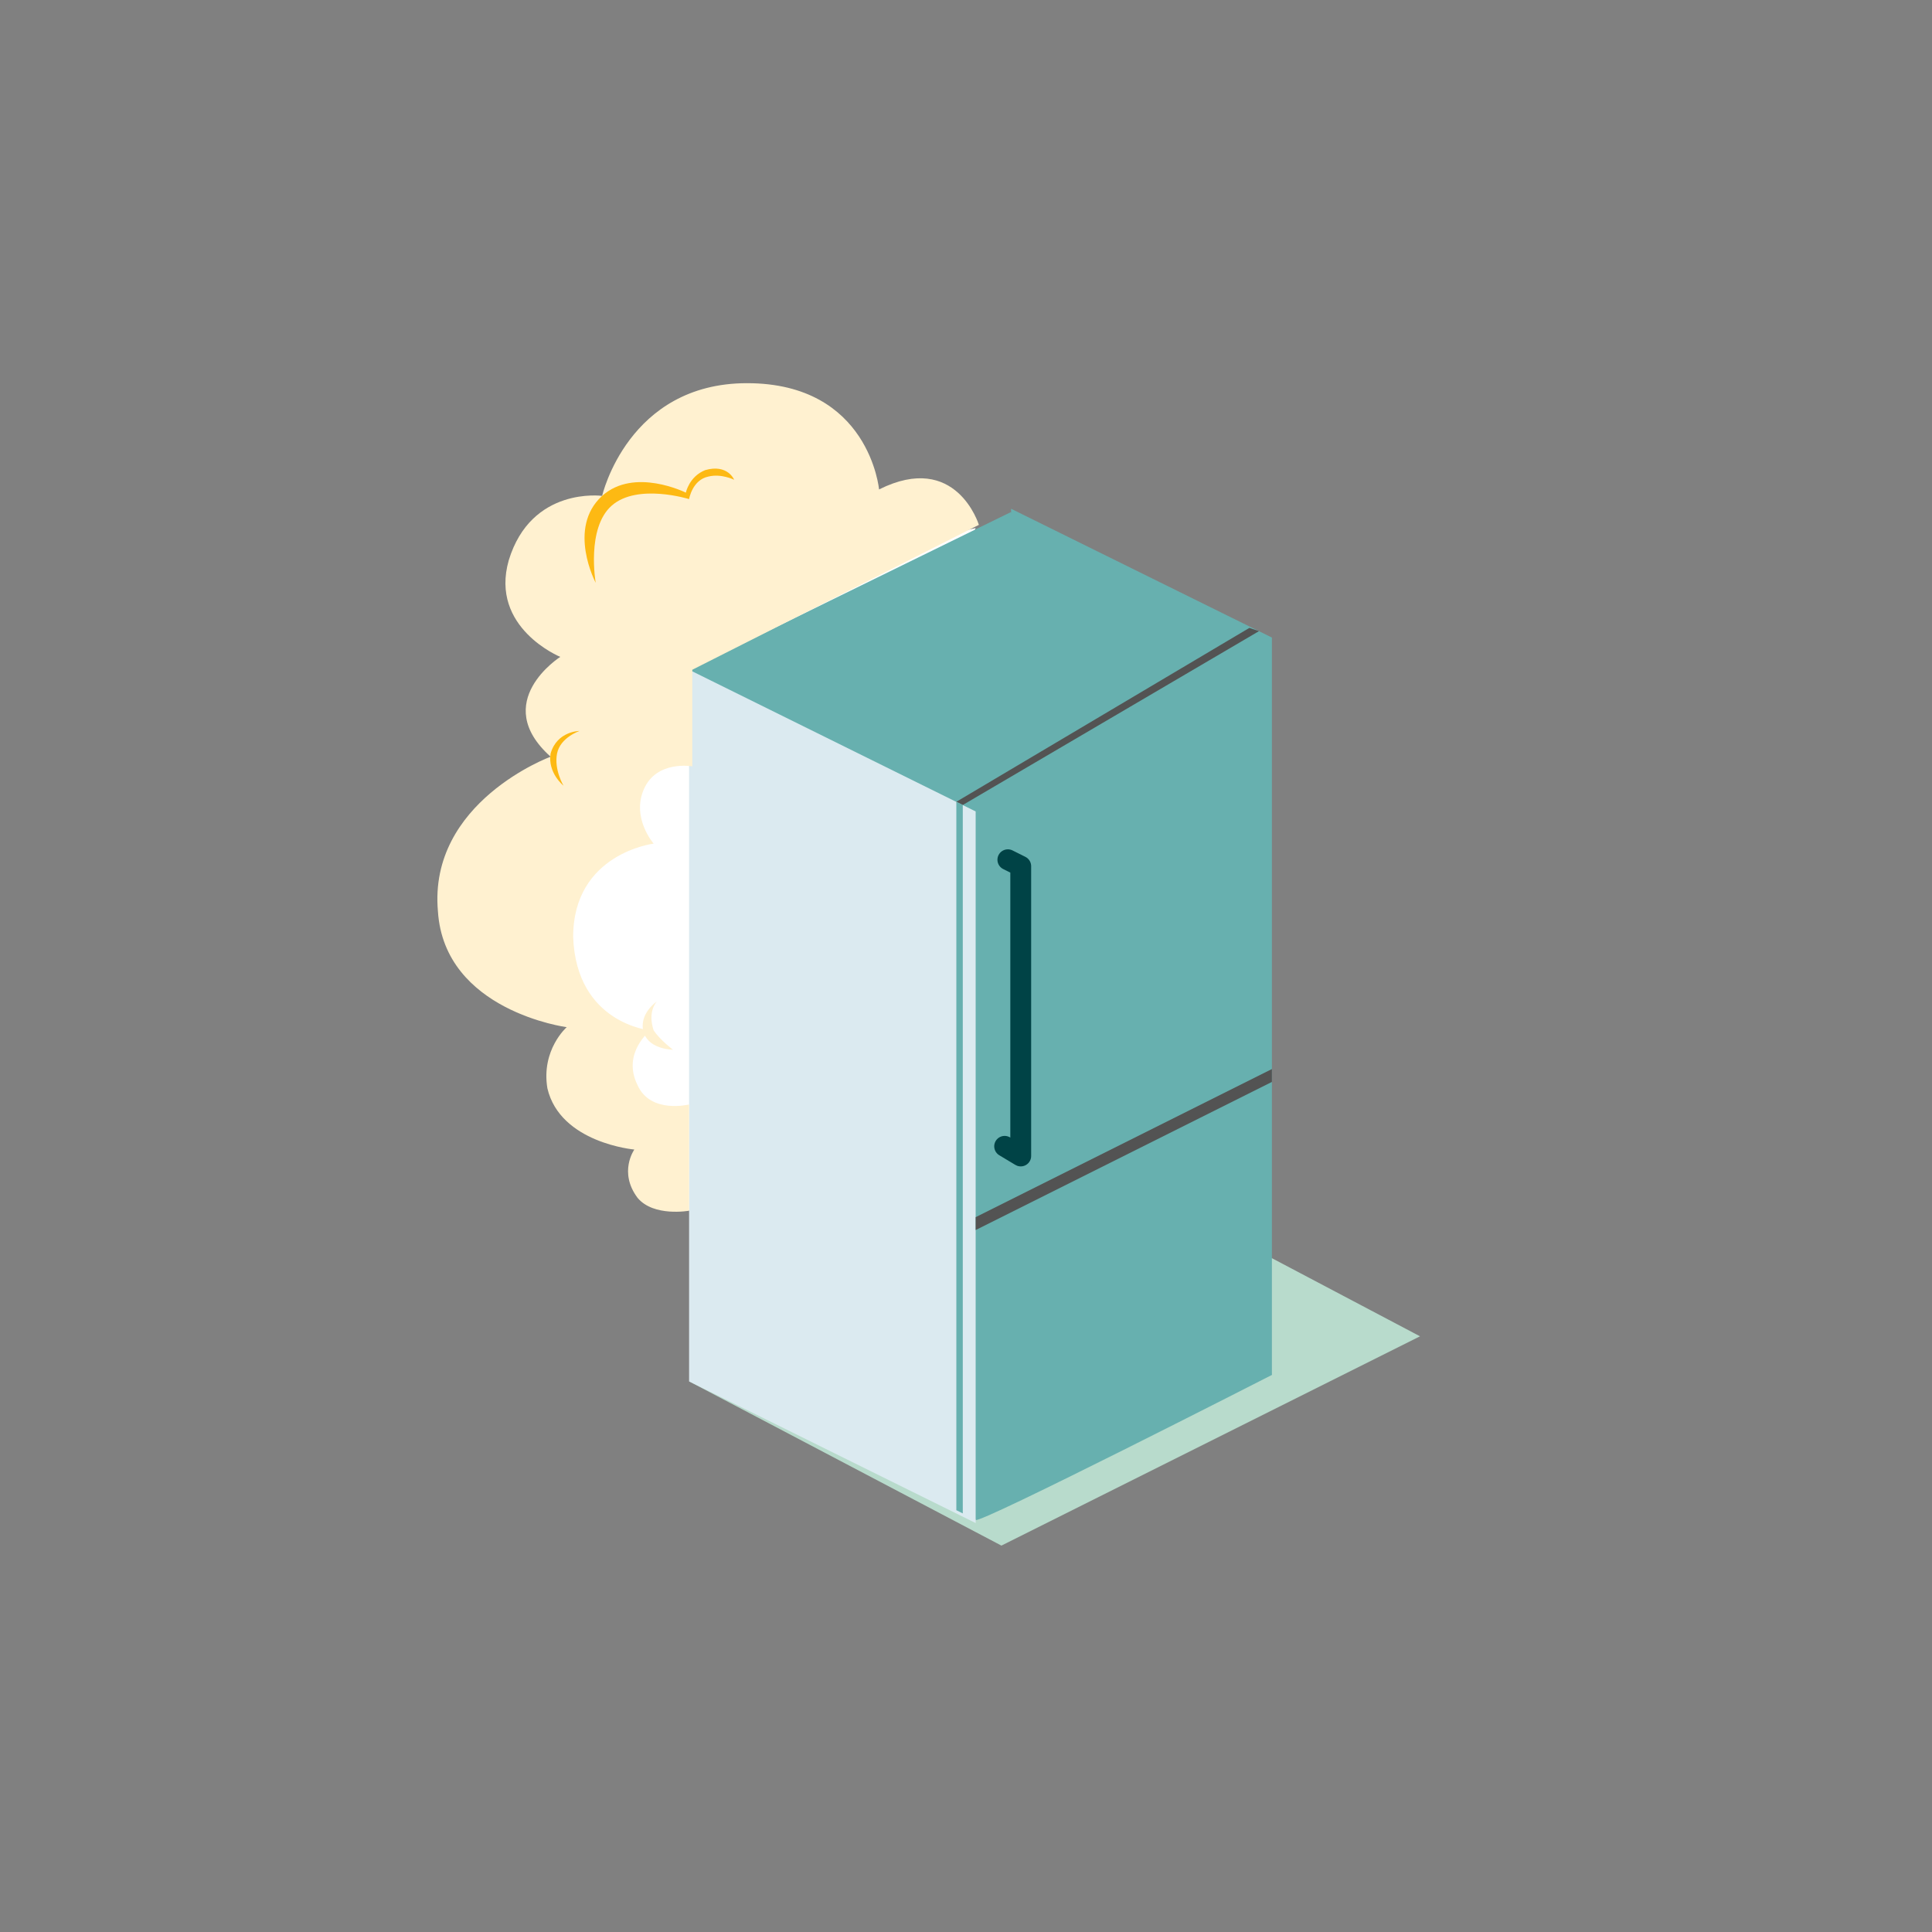 <?xml version="1.0" encoding="utf-8"?>
<!-- Generator: Adobe Illustrator 25.3.1, SVG Export Plug-In . SVG Version: 6.00 Build 0)  -->
<svg version="1.1" id="Layer_1" xmlns="http://www.w3.org/2000/svg" xmlns:xlink="http://www.w3.org/1999/xlink" x="0px" y="0px"
	 viewBox="0 0 60 60" style="enable-background:new 0 0 60 60;" xml:space="preserve">
<rect x="0" y="0" width="60" height="60" fill="#808080" stroke="none"/>
<style type="text/css">
	.st0{fill-rule:evenodd;clip-rule:evenodd;fill:#FFFFFF;}
	.st1{fill-rule:evenodd;clip-rule:evenodd;fill:#B8DBCC;}
	.st2{fill-rule:evenodd;clip-rule:evenodd;fill:#67B0AF;}
	.st3{fill-rule:evenodd;clip-rule:evenodd;fill:#FFF1D0;}
	.st4{fill-rule:evenodd;clip-rule:evenodd;fill:#DBEAF0;}
	.st5{fill-rule:evenodd;clip-rule:evenodd;fill:#535353;}
	
		.st6{fill-rule:evenodd;clip-rule:evenodd;fill:none;stroke:#004346;stroke-width:0.647;stroke-linecap:round;stroke-linejoin:round;stroke-miterlimit:10;}
	.st7{fill:#535353;}
	.st8{fill:#67B0AF;}
	.st9{fill-rule:evenodd;clip-rule:evenodd;fill:#FDB913;}
</style>
<g>
	<path class="st0" d="M30.3,16.4l-8.9,21.2L18.6,34c0,0-2.3-6-2.4-6.2c0-0.1,2.4-4,2.4-4l3.3-5.5L30.3,16.4z"/>
	<polygon id="Fill-1" class="st1" points="21.4,42.9 31.1,48 44.1,41.5 35,36.7 	"/>
	<path id="Fill-2_1_" class="st2" d="M39.5,42.7c0,0-9.2,4.7-9.2,4.5c0,0-0.2-0.6-0.7-1.5C28,42,21.4,20.8,21.4,20.8l10-4.9l1.5,5.7
		l-0.8,5.1l0.1,0.2l0.7,1.5l0.1,0.2l0.7,1.5l0.1,0.2l5.2,11.2L39.5,42.7z"/>
	<polygon id="Fill-4_1_" class="st2" points="39.5,42.7 31.4,38.7 31.4,15.8 39.5,19.8 	"/>
	<path id="Fill-40" class="st3" d="M23.9,21.1C23.9,21.1,23.9,21.1,23.9,21.1C23.9,21.1,23.9,21.1,23.9,21.1"/>
	<polygon id="Fill-54" class="st4" points="30.3,47.3 21.4,42.9 21.4,20.8 30.3,25.2 	"/>
	<polygon class="st5" points="39.5,33.6 30.3,38.2 30.3,37.8 39.5,33.2 	"/>
	<polyline class="st6" points="31.3,26.7 31.7,26.9 31.7,35.9 31.2,35.6 	"/>
	<polygon class="st7" points="29.9,25 29.7,24.9 38.8,19.5 39.1,19.6 	"/>
	<polygon class="st8" points="29.9,47 29.7,46.9 29.7,24.9 29.9,25 	"/>
	<g>
		<path class="st3" d="M21.4,34.3v3.3c0,0-1.1,0.2-1.6-0.4c-0.6-0.8-0.1-1.5-0.1-1.5s-2.3-0.2-2.7-1.9c-0.2-1.2,0.6-1.9,0.6-1.9
			s-3.8-0.5-4-3.6c-0.3-3.4,3.5-4.8,3.5-4.8c-1.9-1.7,0.3-3.1,0.3-3.1s-2.2-0.9-1.6-3c0.7-2.3,2.9-2,2.9-2s0.8-3.5,4.5-3.5
			c3.8,0,4.1,3.3,4.1,3.3c2.4-1.2,3.1,1.1,3.1,1.1l-8.9,4.5v3c0,0-1.1-0.2-1.5,0.7c-0.4,0.9,0.3,1.7,0.3,1.7s-2.5,0.3-2.5,2.9
			c0.1,2.7,2.4,2.9,2.4,2.9s-0.9,0.7-0.4,1.7C20.2,34.6,21.4,34.3,21.4,34.3z"/>
		<path class="st9" d="M22.8,14.9c0,0-0.2-0.5-0.9-0.3c-0.5,0.2-0.6,0.7-0.6,0.7s-1.6-0.8-2.6,0.1c-1.1,1-0.2,2.7-0.2,2.7
			s-0.3-1.7,0.5-2.4s2.4-0.2,2.4-0.2s0.1-0.6,0.6-0.7C22.4,14.7,22.8,14.9,22.8,14.9z"/>
		<path class="st9" d="M18,22.7c0,0-0.7,0-0.9,0.7c-0.1,0.6,0.4,1,0.4,1s-0.3-0.5-0.2-1S18,22.7,18,22.7z"/>
		<path class="st3" d="M20.9,32.6c0,0-0.7,0-0.9-0.5c-0.2-0.6,0.4-1,0.4-1s-0.3,0.3-0.1,0.9C20.5,32.3,20.9,32.6,20.9,32.6z"/>
	</g>
</g>
</svg>
